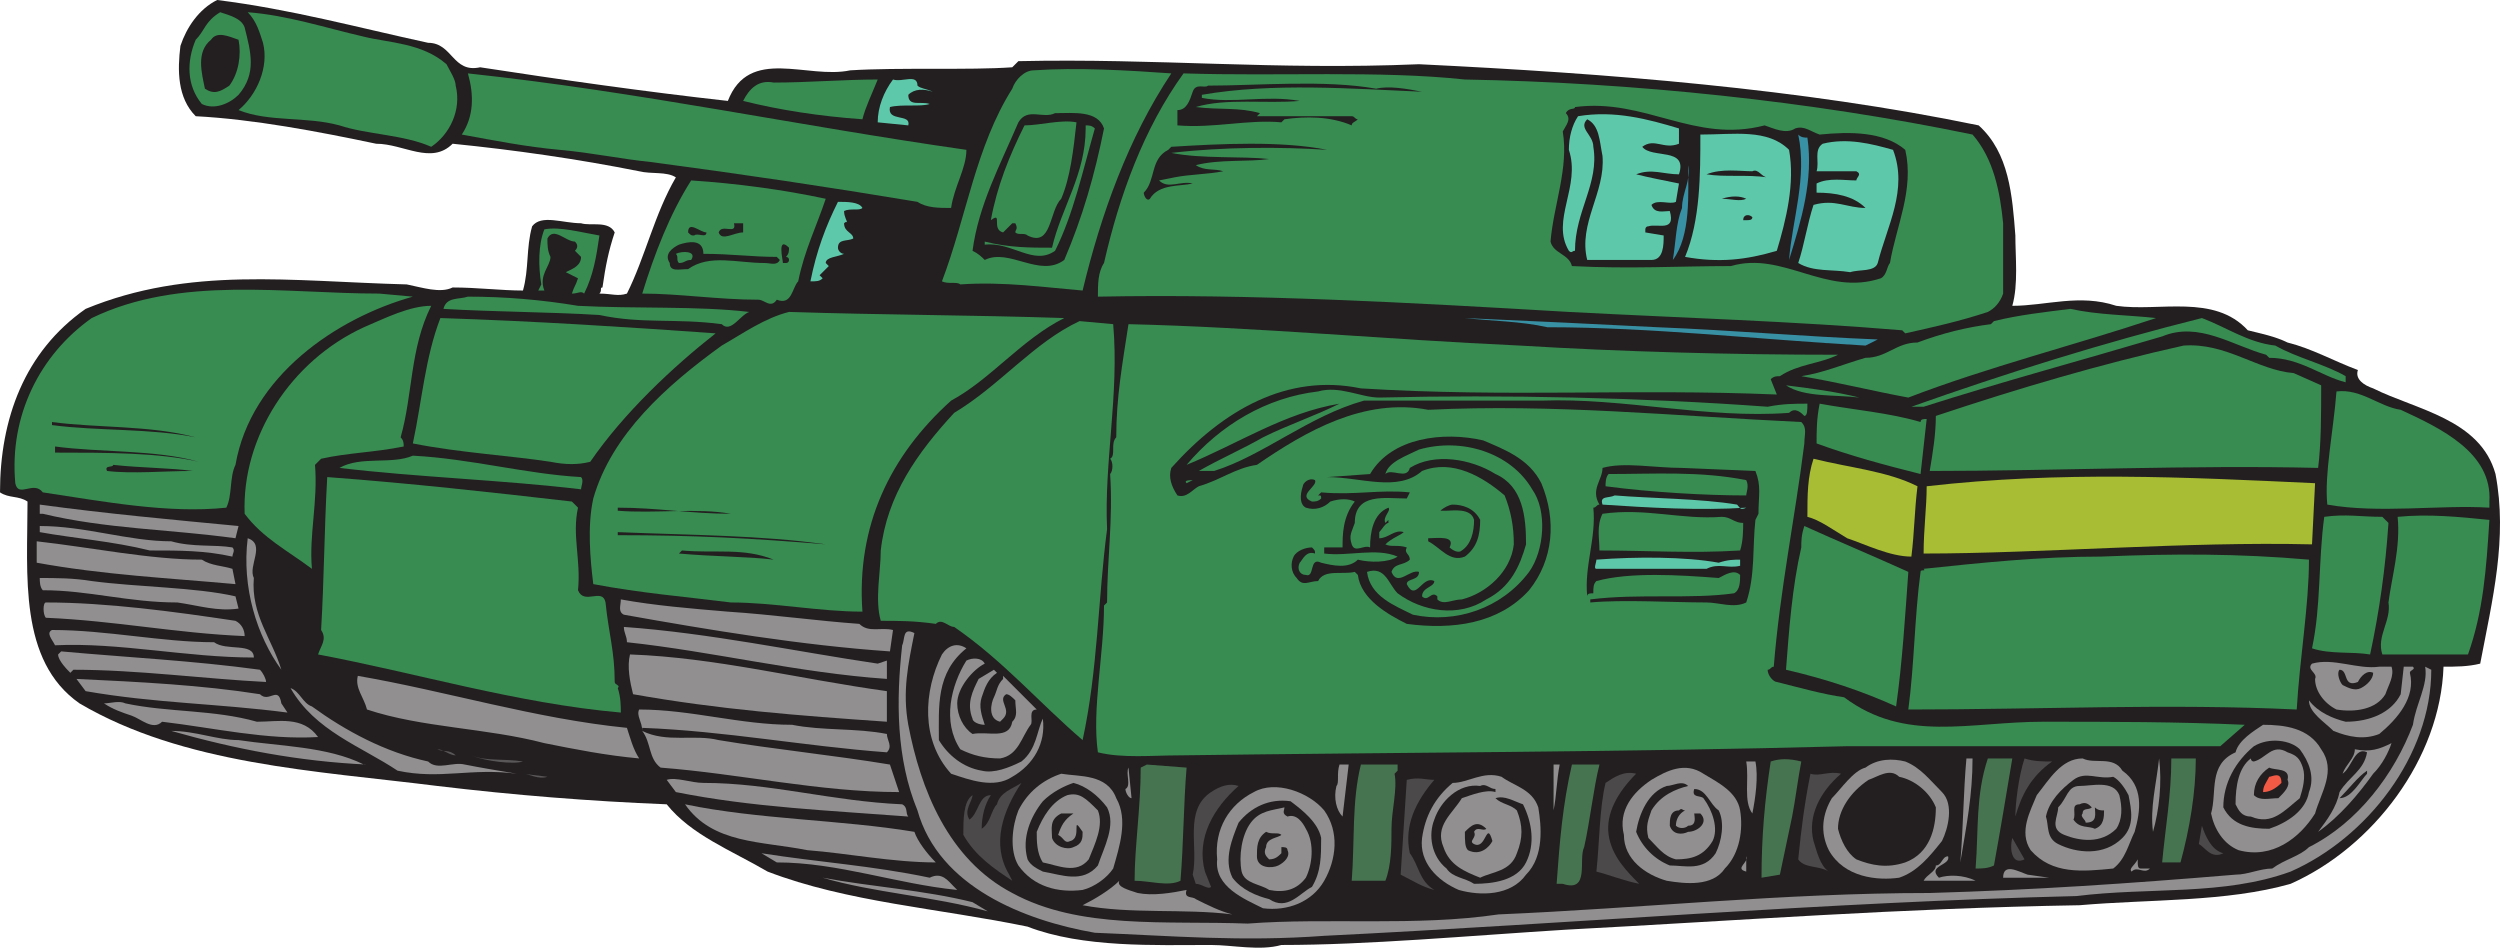 <svg xmlns="http://www.w3.org/2000/svg" width="613.103" height="232.417"><path fill="#231f20" fill-rule="evenodd" d="M105 10.5c6 0 6 7.5 12.75 6 19.5 3 40.5 6 60.75 8.25 5.25-13.5 19.5-5.25 30-7.5 12-.75 29.25 0 39.75-.75l1.5-1.5c33.75-.75 63 2.25 98.25.75 46.5 2.25 93.75 6 137.25 15 7.5 6.75 8.25 17.25 9 27 0 5.25.75 12-.75 17.25 8.25 0 16.5-3 25.5 0 10.5 1.5 24-3 32.25 6 3 .75 6.75 1.5 9.75 3 6 1.5 11.25 4.5 17.25 6.75-.75 2.25 1.5 3.75 3.75 4.5 10.5 5.25 26.25 7.5 30 21 3 15.75-.75 30.75-3.75 46.5-3 .75-6 .75-9 .75-.75 22.5-17.25 44.25-37.5 53.25-15.75 4.5-34.5 3.75-51.75 5.25-44.25.75-83.25 3.75-126 6-24 1.5-48.75 3.75-69.75 3.75-5.25 1.5-12 0-17.25 0-13.5 0-31.5.75-45-4.5-21.75-4.5-44.25-6-63.75-13.5-9-5.25-18.75-9-24.75-16.5-18.75-.75-37.5-2.25-56.25-4.5C77.25 189 45 187.5 19.5 172.5 4.5 162 6.75 141 6.75 123c-2.25-1.5-4.5-.75-6.75-2.25 0-18 6-34.5 21-45 25.5-10.5 50.25-6.75 78.75-6 3.75.75 8.25 2.25 11.25.75 6 0 12 .75 17.25.75 1.5-5.25.75-10.5 2.25-15.75 2.25-3 7.5-.75 12-.75 2.25.75 6.75-.75 8.25 2.25-1.5 4.5-2.25 8.25-3 13.5-.75 0 0 .75-.75 1.5 3 0 4.5.75 6.75 0 4.5-9 6.75-19.5 12-28.5-2.25-1.5-6-.75-9-1.5-15-3-30.75-5.25-45.75-6.75-5.25 5.25-12 0-18.75 0-14.25-3-30-6-44.25-6.75-4.5-4.5-4.5-11.25-3.75-17.25 1.5-4.5 4.5-9 9-11.25 18 2.25 34.5 6.75 51.75 10.5"/><path fill="#388c52" fill-rule="evenodd" d="M60 6.75c1.5 6 3 11.25-1.5 16.5-2.25 2.25-6 3.75-9 2.25C45.75 21 45.75 15 48 9.75c2.25-2.25 2.25-4.5 6-6.75 2.25.75 5.25 1.5 6 3.75"/><path fill="#388c52" fill-rule="evenodd" d="M89.25 9c6 1.5 14.25 1.5 20.25 6.75.75 1.5 2.25 3.75 2.25 5.25 1.5 6-1.5 12-6 15C99 33 90 33 83.25 30.75 75 28.5 66 30 58.5 27c4.5-3.75 7.5-10.5 6-16.5-.75-2.25-1.5-5.25-3.75-7.5 9.75.75 18.75 3.75 28.5 6"/><path fill="#231f20" fill-rule="evenodd" d="M58.5 9.75c.75 3.75 0 8.25-2.25 11.25-2.25 1.5-3.75 2.25-6 .75-.75-3.75-2.25-9 1.5-12 1.5-2.25 4.5-.75 6.75 0"/><path fill="#388c52" fill-rule="evenodd" d="M287.25 18C276.75 33.75 270 52.5 265.5 71.25c-9-.75-19.5-2.25-30-1.5-.75-.75-3 0-4.5-.75 6-15.75 8.25-33 17.25-47.25.75-2.25 3-4.5 5.25-4.5 10.5-.75 23.25 0 33.75.75"/><path fill="#388c52" fill-rule="evenodd" d="M359.25 19.5c41.25.75 84.75 5.25 124.5 13.5 5.25 6 6.75 14.25 7.5 21.75V72c-.75 2.25-2.25 3.75-3.75 4.5-6.75 2.25-13.5 3.75-20.25 5.25l-.75-.75c-27-2.25-53.25-3-81.75-4.5-38.25-2.25-78-4.5-115.5-3.75 0-3 0-6 1.5-8.25 3.75-16.5 9.75-33 19.5-46.5 23.25.75 48-.75 69 1.5M237 36.75c0 4.5-3 9-3.75 14.25-3 0-6 0-8.25-1.5-22.5-3.75-42.75-6.75-65.25-9.75-7.5-.75-14.25-2.25-22.5-3s-15.75-2.25-24-3.75c3-4.5 3-9.75 1.5-15 42 4.5 80.25 12.75 122.25 18.75M215.25 19.5c-1.5 3.75-3 6.75-3.75 9.75-10.5-.75-20.25-2.25-29.25-4.5 1.5-3 3.75-5.25 7.5-4.5 8.25 0 17.25-.75 25.5-.75"/><path fill="#5ec8ab" fill-rule="evenodd" d="M225 21c.75.75 2.25.75 3.75 1.5-2.25-.75-4.5-.75-6 .75 0 3 3 1.5 5.25 2.25-2.25.75-6.75 0-9.75.75-.75 3.75 5.25 1.5 4.5 4.5l-7.5-.75c0-3.75 1.5-7.5 3.75-10.5 2.25.75 6-1.5 6 1.5"/><path fill="#231f20" fill-rule="evenodd" d="M337.5 21.75c3-.75 7.5 0 11.25.75-17.25-.75-36.75-2.25-54 .75V24c7.5 1.5 15.75-.75 24 .75-8.25.75-18-.75-25.5 1.5 6 .75 10.5 0 15.75 1.5l-.75.75h23.25c.75 0 .75.75 1.5.75-.75.75-1.5.75-1.5 1.5-5.25-2.25-11.25-2.25-16.5-1.5l-.75.75c-8.25-.75-16.5 1.5-25.5.75V27c2.25 0 3-2.25 3.75-4.5s3-.75 3.75-1.5c12 0 28.5-1.5 41.25.75m95.25 9c2.25.75 5.25 2.25 7.5.75 2.25-.75 3.75.75 6 1.5 7.5-.75 15.75-.75 21 3.75C469.5 46.5 465 55.5 463.5 64.5c-.75.75-.75 3-2.25 3.75-13.5 4.5-24-6.75-36.75-3-12.75 0-24.75.75-39 0-.75-3-4.5-3-5.25-6 .75-9 4.5-18 3-27 .75-1.5 2.25-3 .75-4.5.75-1.5 2.25-.75 2.25-1.5 17.25-2.25 29.25 9 46.5 4.5m-162 .75c-2.25 11.25-5.25 21.75-9.75 32.25-6 4.5-13.5-3-19.5 0-.75-.75-1.5-1.5-3-2.25 1.5-11.25 6.75-21 11.25-31.5 2.25-3.75 6-.75 9-2.25 4.5 0 10.5-.75 12 3.75"/><path fill="#5ec8ab" fill-rule="evenodd" d="M411.75 31.5v3.75c-3.75 1.5-6-1.5-9 .75 2.25 3 11.25 0 9 6.75-3.75 0-6.75-1.5-10.5 0 3 .75 6.75 1.5 10.5 2.25l-.75 4.5c-1.5.75-4.5-.75-6 .75.75 2.25 3 1.5 4.5 1.5 1.5 5.25-3 3-5.25 3.75-.75 0-.75.75-.75.75V57l4.5.75c0 2.25 0 6-3 6h-15.75c-2.25-9 4.5-16.5 3.75-25.5-.75-3.75-.75-7.5-3.75-9-2.25 2.25 1.5 3.75 1.5 6.75 1.5 9-4.5 15.75-4.5 25.5-.75 0-.75.75-1.5 0-4.5-7.5 3-15.75 0-24.75 0-3 .75-6 2.25-8.25 9-1.5 17.25.75 24.75 3"/><path fill="#388c52" fill-rule="evenodd" d="M264 30c-.75 6.75-1.5 13.5-3.75 18.75-3 3-2.25 12-8.25 9-.75-.75-2.25 0-3-.75 0-.75.75-.75 0-2.25h-.75L246 57c-3-.75 0-5.25-3-3 1.5-8.25 4.5-15.75 8.25-23.25 3.75 0 9-1.5 12.75-.75"/><path fill="#388c52" fill-rule="evenodd" d="M268.5 31.5c-3 10.5-5.25 21-9.75 30-5.25 3.75-10.5-2.25-17.25-1.5v-.75c6 1.5 11.25 1.5 16.5 1.5 2.25-9.75 8.25-18 8.25-29.25v-.75c.75 0 1.5 0 2.25.75"/><path fill="#5ec8ab" fill-rule="evenodd" d="M438.75 36.75c1.5 8.25-.75 17.25-3 24.75-7.5 2.25-14.25 3-22.5 1.5C417 54 417 42.75 417 33c8.25 0 16.5-1.5 21.75 3.75"/><path fill="#3890a4" fill-rule="evenodd" d="M443.25 33.75c1.5 10.5-1.5 20.25-4.5 30C439.5 54 443.25 43.5 441 33c.75.75 1.5.75 2.25.75"/><path fill="#231f20" fill-rule="evenodd" d="M325.5 36.75c-11.25-.75-25.5-.75-38.25.75 7.5 1.5 17.25.75 24 1.5-5.25.75-12 0-18 1.5 2.25 1.5 4.5.75 6.75 1.5-3.75.75-8.25.75-12 1.5l-3.75.75c2.25 2.25 5.25 0 8.25.75-3 .75-8.25 0-10.5 3.75-.75.75-1.5-.75-1.5-1.5 3-3 1.5-8.25 6-10.5l.75-.75c12-.75 27-1.5 38.25.75"/><path fill="#5ec8ab" fill-rule="evenodd" d="M464.25 36.75c3.75 9.75-1.5 18.75-3.75 27.75-.75 2.25-4.5 1.5-6.75 2.25-4.5-.75-9 0-12.75-2.25 1.5-4.5 2.25-9.75 3.75-14.25 5.25-1.5 8.25.75 12.75.75-3-3-7.5-3.75-12-3.75V45c3-1.5 6.75-.75 9.75-.75 0-.75 1.5-1.5 0-2.25h-9.75c.75-2.25-.75-5.25 1.5-6.75 6-1.5 12 0 17.25 1.5"/><path fill="#3890a4" fill-rule="evenodd" d="M410.25 63.75c.75-4.5.75-9 2.25-12.75 0-3.75 2.25-6.75 1.5-10.5 0 6.75.75 17.25-3.75 23.25"/><path fill="#231f20" fill-rule="evenodd" d="M433.5 43.5c-5.25-.75-10.5 0-15-.75 3.75-1.5 8.25-.75 11.25-.75 1.5-.75 2.25 1.5 3.75 1.5"/><path fill="#388c52" fill-rule="evenodd" d="M202.5 48.75c-2.25 6.75-5.25 12.75-6.75 20.25-1.5 1.5-1.5 6-5.25 4.5-1.5 2.25-3 0-4.5 0-9.75 0-19.5-1.5-28.5-1.5 3-9.75 6.75-19.5 12-27.75 11.25.75 22.5 2.25 33 4.5"/><path fill="#231f20" fill-rule="evenodd" d="M428.25 48.75c-1.5.75-3.75 0-6 0 2.25-.75 4.5-.75 6 0"/><path fill="#5ec8ab" fill-rule="evenodd" d="M211.5 51c-.75.75-3 0-4.5.75 0 1.5.75 2.25.75 3 0-.75-.75 0-.75 0 0 2.25 2.25 2.25 2.25 3.75-1.5.75-3.75 0-3.75 2.25 0 .75.75 1.5 1.5 1.5-1.5.75-4.5.75-4.5 2.25l.75.75L201 67.5l.75.75c-.75.75-1.5.75-3 .75 1.5-7.5 3.75-13.5 6.75-19.5 2.25 0 5.25 0 6 1.5"/><path fill="#231f20" fill-rule="evenodd" d="M429.75 53.25c0 .75-.75.75-1.5.75h-.75c0-1.5 1.5-1.5 2.25-.75M182.25 57c-2.25 0-5.25 2.25-6 0 .75-2.25 4.5.75 3.75-2.25h2.25V57"/><path fill="#388c52" fill-rule="evenodd" d="M147 57.75c-.75 5.25-1.5 9.75-3.75 14.25-.75-.75-1.5 0-3 0 .75-2.25.75-1.5 1.5-3.75l-3-1.5c1.5-.75 3.75-1.5 3.75-3.75l-1.5-1.5c.75-.75.75-1.5 0-2.25-2.25 0-5.25-3.75-6.75-.75 0 1.5 0 3 .75 4.5 0 2.25-3 4.5-1.5 8.25H132l.75-1.5c-.75-4.5-.75-9.75.75-13.5 3.75-.75 9 .75 13.5 1.5"/><path fill="#231f20" fill-rule="evenodd" d="M173.25 57c0 1.5-2.25 0-3 .75-.75 0-.75 0-1.5-.75 0-3 3 0 4.5 0m-.75 5.25c6.75 0 12 .75 18 .75l.75.75c-.75 1.5-2.25.75-3.75.75-6.75 0-13.5-2.25-18.75 1.5-2.25 0-4.5.75-4.5-1.5-1.5-2.25.75-3.75 2.25-4.5 2.25-.75 6-1.5 6 2.25m21-1.5c0 .75 0 1.5-.75 2.25 0 0 .75 0 .75.75 0 0 0 .75-.75.75H192c0-.75-1.5-6.75 1.5-3.75"/><path fill="#388c52" fill-rule="evenodd" d="M169.5 63.75c-1.5 0-1.5.75-3 .75-.75-.75 0-1.5-.75-2.25 1.5-.75 5.25-.75 3.75 1.5m-68.25 9C82.5 78 61.5 92.25 57.75 114c-1.5 3-.75 7.5-2.25 10.5-14.25 1.5-30-1.5-45-3.75-2.25-3-6 1.5-6.75-2.25C2.25 102 9.75 87 22.5 78c21.75-10.5 47.25-6 70.5-6l8.25.75m40.5 2.25c14.25.75 29.25 0 42 1.5-2.25.75-4.5 5.25-6.75 3-11.25-1.5-19.5 0-30-2.25-12-.75-25.5-.75-38.25-1.5.75-3 3.75-2.25 6-3 9 0 18 .75 27 2.25"/><path fill="#388c52" fill-rule="evenodd" d="M105.75 75c-5.25 10.5-4.5 21.75-7.5 32.25.75.75.75 1.5.75 2.25-7.5 1.5-13.5 1.5-20.25 3l-1.5 1.5c.75 9-1.5 17.25-.75 25.5-6-4.5-12-7.5-16.5-13.5-.75-18.75 11.25-37.5 29.25-45.75C94.5 78 100.5 75 105.75 75m423 3C508.5 84.75 487.5 90 468 97.5c-8.25-1.5-17.25-3.75-26.25-5.25 5.25-.75 10.5-3 15.75-4.5 5.25 0 7.5-3.75 12.75-3.75 6-2.25 12-3.75 18-4.5l.75-.75c6-1.5 12.75-2.25 18.75-3 6.75 1.5 14.25 1.5 21 2.25M261 78c-10.5 5.25-18 15-27.75 20.25-15 13.5-23.25 30.75-21.75 51.75-10.5 0-21.75-2.25-32.25-2.25-12-1.5-21.75-2.25-33.75-4.5-.75-6-1.5-14.25 0-21 4.5-15.75 18-27.75 31.5-37.5 5.25-3 10.5-6.75 16.5-8.25 23.25.75 45 .75 67.5 1.5"/><path fill="#388c52" fill-rule="evenodd" d="M175.5 81.75c-10.5 8.25-22.5 19.5-30.75 31.5-3 .75-6 .75-9.75 0-9.75-1.5-22.5-2.25-33.75-4.5 2.25-10.5 3-21 6.75-30.75 23.25.75 46.5 2.25 67.5 3.75"/><path fill="#3890a4" fill-rule="evenodd" d="M406.5 80.25c18.75.75 35.25 2.25 54 3l-3 1.5c-26.25-1.5-52.5-4.5-78-4.5-6.75-1.5-13.5-1.5-20.25-2.25 16.5.75 33 1.5 47.25 2.25"/><path fill="#388c52" fill-rule="evenodd" d="M558 84.75c5.25 3 12 4.5 17.25 7.5v1.5c-6-1.5-11.25-6-18.75-6l-.75-.75c-8.25-2.25-16.5-8.25-25.5-4.5-20.25 6-39.75 11.25-58.5 17.25h-3C492 91.5 516 84 540 78c6 2.25 11.25 6 18 6.75M273 79.5c1.5 17.25-2.25 33.75-1.5 50.25-2.25 17.25-2.25 34.5-6 51.75-10.5-9-19.5-19.5-31.5-27.75-1.5 0-3-2.25-4.5-.75-5.25-.75-9-.75-13.5-.75-1.5-5.25 0-12 0-17.25 1.5-13.5 9-24 18-33.75 11.25-6.75 19.5-17.25 30.75-22.5l8.25.75"/><path fill="#388c52" fill-rule="evenodd" d="M372.75 84.75c24.75 1.5 51.75 2.25 78 2.25-4.5 2.25-9.75 2.25-14.25 5.25-.75 0-1.5 0-2.25.75l1.5 3.75c-36-1.5-65.25.75-102-1.5-18-3.75-33.75 5.25-46.5 19.5-.75 2.25 0 4.5 1.5 6.75 2.25.75 3.75-1.5 5.25-2.25 5.25-1.5 9-4.5 14.25-5.25 12-8.25 26.25-16.5 42-13.5 30.75-1.5 60 1.5 91.5 3 1.5 1.5.75 3 .75 5.25-2.25 18-6 36-7.5 54.75-.75 0-.75.75-1.5.75 0 1.5 1.5 3 2.25 3 6 1.5 11.25 3 16.5 3.75 15 11.25 30.75 6 48.75 6 16.5 0 33 0 49.5.75l-6 5.25H453c-57 1.5-109.5 1.5-164.25 2.25-6 0-13.5.75-19.5-.75-1.5-10.5 1.5-24 1.5-36l.75-.75c0-10.5 1.5-20.25.75-31.5.75-.75.75-3 0-3.75 1.5-.75 0-3.75 1.5-5.25 0-9.75 1.5-18 3-27.75 31.5.75 63 3.75 96 5.25"/><path fill="#388c52" fill-rule="evenodd" d="m562.5 91.5 6.75 3c0 6.75 0 14.25-.75 20.25-30.75-.75-64.5.75-95.25.75.75-4.5 1.5-9 1.5-13.5 20.25-6.75 40.5-12.75 60.75-17.25 10.5-.75 18 6 27 6.75m-106.5 6c-6-.75-13.5 0-18-3 6 .75 12 1.5 18 3m-117.75 0c30.75-.75 64.5 0 95.25 2.25 3.75-.75 6.75-.75 9.75-.75 0 1.5 0 3-.75 3-.75-.75-2.25-2.25-3.75-.75-20.25 1.5-40.5-3.75-60.75-3h-43.5c-13.5 3.75-24.75 13.5-36.75 17.25H294c5.25-3 10.5-5.25 15.75-8.25 6-3 12.75-5.25 18.75-8.25-13.5 2.25-24.75 9.75-37.5 15 8.25-9.75 19.5-16.5 32.25-18 5.25-1.5 10.5 1.5 15 1.5m250.5 3c9.75 4.5 22.5 10.5 21.75 22.5v1.5c-12-.75-27 1.5-39.75-.75-.75-7.5 1.5-18 2.25-27.75 6-.75 10.5 3.75 15.75 4.5m-117.75 3c0-.75.75-.75 1.5-.75l-1.5 13.5c-9-2.25-17.25-4.5-25.5-7.5 0-3 0-6 .75-9.75 8.25 1.5 17.25 2.25 24.75 4.5"/><path fill="#231f20" fill-rule="evenodd" d="M48 107.25c-11.25-2.25-24-1.5-35.25-3v-.75c11.25 1.5 24 .75 35.25 3.75m330 11.25c3.75 9 3 18.75-3 26.25-7.5 8.25-18.75 9.75-30 8.25-4.5-2.25-11.25-6-12-12l-.75-.75c-3 .75-7.5-.75-9 2.25-2.25 0-3.75 1.5-5.25-.75-1.5-1.5-1.5-3.75-.75-5.25s3-2.25 4.5-2.25c.75.75.75.75.75 1.5-2.25-.75-3 1.5-3.75 2.25-.75 1.5 0 3 1.5 3 2.25.75.75-4.5 3.75-3 3 .75 6.75 1.5 9-.75 3 .75 7.5.75 9.75-.75-5.25-2.25-12 0-18-.75v-1.5h4.5c0-3 0-7.5 3-11.25-1.5-.75-3.75-.75-6 0-1.5 1.5-3.75 2.25-6 1.5-1.5-.75-1.5-3-.75-5.25 0-.75 1.5-2.25 3-1.5.75 1.5-4.5 3.75-.75 5.25.75 0 1.5 0 2.25-.75 0-.75 0-.75-.75-.75l.75-.75c8.25.75 14.25-.75 21.75 0l-.75 1.5c-5.25 0-12.75-1.5-12.75 6-.75 2.25-1.5 3-.75 5.25s3 0 4.5.75c0-3.75.75-8.25 4.5-9.75.75.75-1.5 2.25-.75 3.75l.75-.75v.75c-.75 0-1.5 1.5-2.25 2.25v1.5c2.25 0 3.75-2.25 6-1.5-.75.75-3 1.5-4.5 3 1.5.75 3 0 5.25.75-.75 1.5.75 1.5.75 3-1.5 1.5-3.75.75-4.5 3 1.5 3.75 4.5-.75 6.75 0 0 2.25-3 1.5-3 3 2.25 4.5 3.75-2.25 6.75-.75 0 1.5-3 1.5-3 3.75 1.5 1.5 2.25-1.5 3.75 0v.75c1.5 1.5 3.75 0 6 0 6-1.5 12-6.75 12.75-13.5 0-4.5-.75-8.25-2.25-12-5.25-4.5-12.75-9-20.25-6-6 5.25-15 1.5-23.25 1.5l10.5-.75c5.25-9 18-10.5 27.75-8.25 5.25 2.25 11.25 4.5 14.25 10.5"/><path fill="#388c52" fill-rule="evenodd" d="M375.75 120c3.75 5.25 3 15-.75 20.25-6.75 9-18 12.75-28.5 10.5-4.5-2.25-10.5-4.5-11.25-10.5 4.5-1.5 5.25 3 7.5 5.25 6 4.5 15 6 21.75 1.5 6-3 8.25-8.25 9.75-13.5 0-6.75-.75-14.25-7.5-17.25-6-3.75-15-5.25-21-1.5-.75 3-4.5 0-6 1.5.75-3 5.25-4.5 8.25-6 10.5-3 22.5.75 27.75 9.75"/><path fill="#231f20" fill-rule="evenodd" d="M48.75 113.25C39 111 26.25 111 13.5 111v-1.5c11.25 1.5 24.75.75 35.25 3.75"/><path fill="#388c52" fill-rule="evenodd" d="M142.5 117c.75.75 0 2.25 0 3-18.75-2.25-40.5-3-59.25-5.25 5.25-3 12.75-.75 18-3 14.25.75 27.75 4.5 41.25 5.25"/><path fill="#a8bd33" fill-rule="evenodd" d="M470.25 119.25c-.75 6-.75 11.25-1.5 17.25-5.25 0-11.25-3-15.75-4.5-3.75-2.25-6.75-4.5-9.75-5.25 0-5.25 0-9.75 1.5-14.25 9 2.25 18 3 25.5 6.75"/><path fill="#231f20" fill-rule="evenodd" d="M430.5 115.5c1.5 3.75.75 6 .75 10.5l-.75 1.5c-.75 6.75 0 13.5-2.25 20.25-3 1.5-6.75 0-9.75 0-8.25 0-20.25-.75-28.5 0V147c12-1.5 24.75 0 35.25-1.5 1.5-.75 1.5-3 1.5-4.5-1.5-1.5-3.75 0-5.25.75-9.75-.75-21.75-1.5-30 .75-.75.75-.75 1.5-.75 3-.75 0-1.5 0-1.5.75-.75-7.5 2.25-14.25 1.5-21.75.75 0 .75-.75 1.5-.75-2.25-3.75.75-6 .75-9 5.25-1.5 12.75 0 19.5 0l18 .75m-383.25 0c-6.75 0-15 .75-21 0-.75-1.5 1.5-.75 1.5-1.5 6.75.75 14.25.75 19.5 1.5"/><path fill="#388c52" fill-rule="evenodd" d="M428.25 117.75c.75 1.5 0 3 0 3.75-9.75 0-23.25-.75-34.5-2.25 0-.75 0-2.25.75-3 11.25 0 22.5-.75 33.75 1.5"/><path fill="#a8bd33" fill-rule="evenodd" d="m567.75 118.5-.75 15c-30.75-.75-66.75 2.25-95.25 2.25 0-6 .75-11.25.75-16.5 33-3.75 63-2.25 95.25-.75"/><path fill="#388c52" fill-rule="evenodd" d="m140.25 123 1.5 1.5c-1.5 6.75.75 12.75 0 20.25 1.5 3.75 6-.75 6.75 3 .75 7.5 2.25 12 2.25 19.5 0 .75 1.5.75.75 1.5.75 2.25.75 4.5.75 6C126.75 172.5 102 165 78 160.5c.75-2.25 2.25-3.75.75-6 .75-12.75.75-24 1.5-37.5 20.25 1.5 40.5 3.75 60 6m152.25-5.25-1.5.75c-.75-.75.75-.75 1.5-.75"/><path fill="#5ec8ab" fill-rule="evenodd" d="M426 123.75c.75.75.75 1.5 2.25.75-11.25.75-24 0-35.25-.75-.75-2.25 1.5-1.5 3-2.25 9 .75 21 .75 30 2.25"/><path fill="#918f90" fill-rule="evenodd" d="m58.5 129-.75 3c-16.5-2.25-31.5-2.25-47.25-6h-.75v-2.25c16.5 2.25 33 3.75 48.75 5.25"/><path fill="#231f20" fill-rule="evenodd" d="M363 127.5c0 3.75-.75 6.75-3.75 9-3.75 1.5-6-2.25-9-3.75V132c2.25 0 6.75-.75 5.25 2.25.75.75 2.25 1.5 3 .75 2.25-1.5 3-4.5 3-7.5-.75-3-5.25-2.25-6.75-2.25h-1.5c.75-.75 2.25-1.5 3-1.5 2.25 0 5.25.75 6.75 3.75M179.25 126c-8.25-1.5-18.75 0-27.75-.75v-.75c9.75 0 18 1.5 27.75 1.5"/><path fill="#388c52" fill-rule="evenodd" d="M422.25 126.75c2.25 0 3 1.5 5.25 1.5 0 1.5 0 4.5-.75 6.75-12 .75-22.5 0-34.5 0 0-3-.75-6 .75-9 10.5-1.5 19.5 1.5 29.25.75m163.5 1.5c-.75 11.25-2.25 21.75-4.5 32.25-4.5-.75-9.75 0-14.25-1.5 2.25-10.5 1.5-21 3-32.25 5.25-.75 9 0 14.25 0l1.5 1.5m24.75-.75c-.75 12-1.5 22.5-5.25 33h-21c-1.5-4.5 2.25-8.25 1.5-12.75.75-6 3-13.5 2.25-21 7.5-.75 15 0 22.5.75"/><path fill="#918f90" fill-rule="evenodd" d="M42 132.75c5.25 1.5 10.5.75 15 1.5.75.75 0 1.5 0 2.25-6.75-1.5-12.75-1.5-20.25-1.5-9-2.25-18.75-3-27-4.5V129C21 129 31.5 132.75 42 132.75"/><path fill="#388c52" fill-rule="evenodd" d="M468 140.25c-.75 10.5-1.5 22.5-3 33-8.25-3.75-17.25-6.75-27-9 .75-9.75 1.5-20.25 3.75-30 0-1.5 0-3 .75-5.25 8.25 3.75 17.25 7.5 25.5 11.25"/><path fill="#231f20" fill-rule="evenodd" d="M202.5 133.5c-18-1.5-32.25-2.25-51-2.25v-.75c18 .75 35.25.75 51 3"/><path fill="#918f90" fill-rule="evenodd" d="M62.25 141.75c-.75 9 4.5 15 6.75 22.5C63 156 59.25 144 60.75 132c4.5 1.5 0 6.75 1.5 9.75m-12.75-4.5c2.25 1.5 5.25 1.5 7.5 2.25l.75 3.75C41.25 141.75 25.5 141 9 138v-5.25c13.5 1.5 27.75 4.5 40.5 4.5"/><path fill="#231f20" fill-rule="evenodd" d="M189.75 137.25c-6-.75-15-.75-23.25-1.5l.75-.75c8.25.75 15-.75 22.5 2.25"/><path fill="#388c52" fill-rule="evenodd" d="M566.25 137.25c0 11.25-2.25 24-3 36.75-31.5-1.5-63 0-95.25 0 1.5-11.25 1.5-22.5 3-33.75 0-.75 1.5 0 .75-.75 14.25-1.5 28.5-3 43.5-3 18-.75 33.75-.75 51 .75"/><path fill="#5ec8ab" fill-rule="evenodd" d="M421.5 138c2.25-.75 3.75-.75 5.25-.75v1.5c-3 .75-5.25-.75-8.25.75h-27c-.75 0 0-1.5 0-2.25 9.75-.75 21.75-.75 30 .75"/><path fill="#918f90" fill-rule="evenodd" d="m57.75 146.25.75 3c-5.25.75-9.75-.75-15-1.5-12 0-21.75-3-33-3-.75-.75-.75-2.25-.75-3 3.75 0 8.25 0 12.75.75 11.25 1.5 25.5 1.5 35.25 3.75M178.5 150c11.25.75 21.75 2.25 32.25 3 2.25 2.25 5.25.75 8.25 1.5l-.75 5.25c-21.75-1.5-44.25-5.25-65.25-9-1.5-.75-.75-2.25-.75-3.75 8.25 1.5 17.25 2.25 26.25 3m-120.75 2.25C59.25 153 60 154.5 60 156c-17.25-.75-31.5-3.75-48.75-4.5-.75-.75-.75-3.75 0-3.75 15 0 31.5 2.25 46.5 4.5m157.5 10.5 2.25-.75v4.5c-21.75-1.5-42.75-6.75-63.75-9 0-1.5-.75-2.25-.75-3.75 21 1.5 42 6 62.25 9M52.5 157.5c3 2.25 9.75 0 9.75 3.75-16.5 0-33-3.75-48.75-3-.75-1.5-2.25-3-.75-3.75 13.5 0 27 3 39.75 3m171.75-2.25c-1.5 7.5-3 14.25-1.5 22.5 3 15.75 9.75 33 25.5 41.25 16.5 9 37.5 6.75 57.75 7.5 19.5-1.5 41.25.75 61.5-2.25 35.25-1.5 69.75-5.25 105.75-5.25 25.5-.75 48-2.25 75-4.5 3 0 6-1.5 9-1.5 3-2.25 6.75-3 9-5.25 12-6 21-18 25.5-30 .75-5.25 3.75-9.75 3-14.25l1.5.75c0 21-15.75 41.25-34.5 49.5-16.5 6-34.5 3.75-52.5 6-61.5 1.5-123.75 6.75-184.5 9.75-20.25 1.5-37.5 0-56.25-.75-17.25-3-38.25-11.25-43.5-30-5.25-12.75-5.25-27-3.75-40.5.75-1.5 0-4.5 3-3"/><path fill="#918f90" fill-rule="evenodd" d="M237 159c-7.5 6-6.75 14.25-6.75 22.5 2.25 3.75 6 6.75 10.5 7.5 3 .75 6.75-.75 9.75-2.25 3.75-3 3.75-7.5 5.25-10.5.75 6-2.25 11.25-7.5 14.25-4.5 3-10.5.75-15-.75-7.5-8.25-6.75-20.25-2.25-29.25 1.5-2.25 3.75-3 6-1.5m-173.25 5.25c.75.75 1.5 2.25 1.5 3-15-.75-31.5-3-47.25-3l-.75.75c-.75-.75-3-3-3-4.5l.75-.75c16.5 1.5 32.25 2.25 48.75 4.5m153.75 5.25v7.5c-21.75-1.5-41.25-3-62.25-6.75-.75-3-1.5-6.75-.75-9.75 21 .75 41.25 6 63 9"/><path fill="#918f90" fill-rule="evenodd" d="M241.5 162.75c-3 1.5-6.75 6-6.75 9.75 0 3 1.5 6 3.75 7.5 3.75-.75 9 1.5 9.75-3 1.5-1.5.75-3 .75-5.25-.75-.75-1.5-1.5-2.25-1.5-2.25 1.5 1.5 3.75-.75 6l-.75.75c-3-.75-2.25-4.5-1.5-6s.75-3 2.25-4.5v-.75l8.25 8.25c-2.25 0-.75 3-1.5 3.75-2.25 3-3 7.5-7.5 8.25-3.75 0-6.75-.75-9.75-2.25C231 177 233.25 168 237 162c1.5-.75 3.75-.75 4.5.75m342 .75h3c.75 2.25-.75 4.5-1.5 6.75-2.25 3.75-7.5 4.5-12 3.75-3-1.5-5.25-4.5-5.25-7.5.75-1.5-2.25-2.25-.75-3.75 5.25-1.5 11.25 1.5 16.5.75"/><path fill="#918f90" fill-rule="evenodd" d="M591.75 163.5c.75.75-.75.75-.75 1.5 1.5 6-3 11.25-7.5 15-3.75 1.5-7.5.75-11.25-.75-2.25-2.25-6-4.5-6-7.5 2.25 3 6 4.5 9 5.25 6 0 11.25-2.25 13.5-6.75l.75-6.75h2.25"/><path fill="#231f20" fill-rule="evenodd" d="M578.25 167.25c.75-1.5 2.25-3 3.75-2.25 0 1.5-1.5 3-3 3.75s-3 0-4.5-.75c-.75-.75-1.5-3-.75-3.75 2.25 0 .75 4.5 4.5 3"/><path fill="#918f90" fill-rule="evenodd" d="M244.5 165c-2.25 1.5-3 3.75-3.75 6s0 4.5.75 6.75c-1.5 0-3-.75-3-1.5-1.5-3.75 0-6.75 1.5-9.75l3.75-2.25.75.75m-90.75 13.5c.75 2.25 1.5 5.25 3 7.5-8.25-.75-15.75-2.25-23.25-3.75-14.25-3.75-30-3.75-43.5-8.25-.75-3-3-5.25-2.25-8.25 21.75 3.75 43.5 10.5 66 12.75m-90-8.25C66 172.5 68.25 168 69 172.5l1.5 2.25c-17.25-2.25-32.25-2.25-49.5-5.25l-2.25-3c15.75.75 30.75 1.5 45 3.75m12.75 3c8.25 6 18 11.25 28.5 13.5 2.25 2.25 6 0 9 .75 3.75.75 8.25 1.5 12.75 2.25-11.25-1.5-18.75 1.5-29.25-.75-9-6-20.25-9.75-26.25-20.25 2.25.75 3 3.75 5.25 4.5M63 177c5.25 0 11.25-1.5 15 3.75-12.75.75-25.5-2.25-38.25-3.75-2.25 2.25-5.25-.75-7.5-1.5s-4.5-1.5-6.75-3c1.5 0 3.75-.75 5.25 0C41.25 174.75 52.5 174 63 177m131.25.75c7.5 1.5 15.75.75 23.25 2.25 0 1.5 1.5 3 0 4.5-20.25-1.5-39.75-5.25-60-6v.75c0-2.25-1.5-3.75-.75-5.25 12.75 0 24.75 3.75 37.5 3.75m375 6c3.75 5.25 0 10.5-1.5 15.75-3.75 6-10.5 11.25-18.75 9-3.75-1.5-6-5.25-6.75-9 1.5-5.25-.75-12 6-15 .75-3 4.5-5.25 6.75-6.75 5.25 0 11.25.75 14.25 6M58.5 181.5c9.75 1.5 21.75 1.5 30.75 6H90c-16.5-.75-32.25-3.75-48-8.25 6 0 11.25 2.25 16.5 2.25m117.75 0c13.5 2.25 28.5 3.75 42 6l2.25 6.75c-19.5 0-39-4.5-58.5-6-3-2.25-2.25-6-4.5-9 6 3 12.75.75 18.75 2.25"/><path fill="#231f20" fill-rule="evenodd" d="M564 183.75c2.25 3 3.75 6.75 2.25 10.5-.75 4.5-5.25 7.5-9.75 9-4.5 0-9-.75-11.25-5.25 0-6 3-11.25 7.5-15 3.75-2.25 9-1.5 11.25.75"/><path fill="#918f90" fill-rule="evenodd" d="M586.5 182.25c-.75 2.25-2.25 5.25-4.5 7.5-3.75 5.25-8.25 10.5-13.5 14.25 2.25-3 4.5-6 5.25-9.75 2.25-3.75 6-5.25 6.75-9.75-3-1.5-3.75 3.75-6 5.25.75-2.25 3-3.75 3-6 3.75.75 6 0 9-1.5"/><path fill="#5a5758" fill-rule="evenodd" d="m124.5 183.75 3 .75-3-.75m-12.75 1.5c-1.5 0-3-1.5-4.5-1.5 1.5.75 3 0 4.5 1.5"/><path fill="#918f90" fill-rule="evenodd" d="M564.75 188.25c.75 2.25 0 5.25-.75 7.5-3.75 3-6.75 6.75-12 4.5-2.25 0-3-1.5-3.75-3 0-4.5.75-9 3.75-11.25 0 0 0 .75.75.75 3-.75 4.5-4.5 8.25-2.25 2.25.75 3 1.5 3.75 3.75"/><path fill="#5a5758" fill-rule="evenodd" d="M128.25 186.75c-2.25.75-9 0-12.75-1.5 3.75 1.5 8.25.75 12.75 1.5"/><path fill="#918f90" fill-rule="evenodd" d="M483.75 186c0 9-1.5 16.5-3 25.5.75-9 .75-17.25 1.5-25.5h1.5"/><path fill="#477450" fill-rule="evenodd" d="M493.5 186c-1.5 9-3 18-4.5 26.25-1.5.75-3 .75-4.5.75.75-9.75 0-18 3-27h6m45 0c0 8.25-1.5 17.25-3.75 25.5h-4.5c.75-8.25 2.25-16.5 2.25-25.5h6m-96.75.75c-.75 3.75-1.5 9.75-2.25 13.5l-3 14.25-4.5.75c0-9.75.75-18.75 2.25-28.5 2.25-.75 4.5-.75 7.5 0"/><path fill="#918f90" fill-rule="evenodd" d="M476.25 194.25c3 3 1.5 9 0 12-3 3.75-6 7.5-10.5 9-5.25.75-13.5 0-17.25-6.75-2.25-4.5-1.5-9 .75-12.75 2.25-2.25 5.25-6.75 8.25-7.5 3-2.25 6.75-2.25 9.75-1.5 3.75 1.5 6 4.5 9 7.5"/><path fill="#4c494a" fill-rule="evenodd" d="M503.25 186.75c-5.25 3.75-7.5 8.25-9 13.5 0-3 .75-9.75 2.25-14.25 2.25.75 4.5.75 6.75.75"/><path fill="#918f90" fill-rule="evenodd" d="M520.5 189c5.25 3.75 4.5 9.75 3 15-1.5 3-2.25 6.75-5.25 9-7.5.75-15 1.5-20.25-4.5-3-4.5 0-9.75 1.5-13.5 3-3.75 6-9 11.25-9 3 1.5 7.5-.75 9.75 3m7.5 15c-.75-6 .75-11.25 1.5-18 .75 6 0 12.75-1.5 18m-97.5-17.25c.75 3.75 0 9-.75 12.75-2.25-3-.75-8.25-1.5-12.75h2.25m-101.25 13.5c-1.5-1.5-2.25-4.5-1.5-7.5.75-.75 0-3 .75-5.25h2.25l-1.5 12.75"/><path fill="#477450" fill-rule="evenodd" d="M342.75 187.5v1.5l-.75.75c.75 3.75-.75 9-.75 13.5 0 3.75 0 9-1.5 12.75h-8.25c.75-9.75 0-19.5 2.25-28.5h9m49.5 0c-1.5 6-2.25 13.5-3.75 20.25-1.5 3 1.5 11.25-5.25 9h-1.5c.75-10.5 1.5-19.5 3.75-29.25h6.75m-101.25.75c-.75 9-.75 18.75-1.5 27.75-3 1.5-7.5 0-11.25 0 0-8.25 1.5-18 1.5-27.75l1.5-.75 9.75.75"/><path fill="#918f90" fill-rule="evenodd" d="M382.5 187.5c-.75 3.75-.75 7.5-1.5 11.25V187.5h1.5m-105 8.25c-.75 0-1.5-1.5-1.5-2.25 1.5-.75 0-3.75.75-5.25l.75 7.5"/><path fill="#231f20" fill-rule="evenodd" d="M561 191.25c.75 1.5-.75 3-2.25 4.5-2.25 0-4.5.75-6-.75 0-3 1.5-5.25 3.75-6.75 1.5.75 5.25 0 4.5 3"/><path fill="#918f90" fill-rule="evenodd" d="M426.75 198.75c.75 4.5 0 10.5-3.75 14.25-3 4.5-9.75 3.75-14.25 3-5.25-1.5-10.5-5.25-10.5-11.25-1.5-6 2.25-10.5 6.75-13.5 3.75-2.25 8.25-4.5 12.75-1.5 3.75 2.25 8.25 4.5 9 9"/><path fill="#231f20" fill-rule="evenodd" d="M580.5 189.75c-1.5 1.5-3.75 6-6.75 6 2.25-2.25 4.5-5.25 6.75-6.75v.75"/><path fill="#918f90" fill-rule="evenodd" d="M273.75 195.75c3 5.25.75 12-.75 17.25-1.5 2.25-4.5 4.5-7.5 5.25-6 .75-12-.75-15.75-6-2.25-3.75-1.5-9.75 0-13.5 2.25-4.5 6-7.5 10.5-9 4.5.75 11.25 0 13.5 6"/><path fill="#4c494a" fill-rule="evenodd" d="M451.5 189.75c-5.25 4.5-8.25 10.5-6.75 16.5.75 2.25 1.5 6 3.75 7.5-2.25-1.5-6-.75-7.5-3 .75-7.5 1.5-13.5 3-21 2.25.75 4.5-.75 7.5 0m-50.25 0c-4.5 4.5-7.5 9.75-6.75 15s4.5 9 7.5 12c-3.75-.75-7.5-2.25-10.5-3 .75-6.75.75-15.75 2.25-21.75 2.25-1.5 4.5-3 7.5-2.25"/><path fill="#231f20" fill-rule="evenodd" d="M465.75 190.5c3.75.75 7.5 3.75 9 7.5 0 5.25-1.5 11.25-7.5 13.5-4.5 1.5-8.25.75-12-.75-2.25-1.5-3.75-4.5-4.5-7.5 0-4.5 3-9 7.5-12 2.25-.75 5.25-3 7.5-.75"/><path fill="#5a5758" fill-rule="evenodd" d="M134.25 190.5c-2.25.75-4.5-.75-6-.75l6 .75"/><path fill="#231f20" fill-rule="evenodd" d="M522 195c.75 3.75 1.5 7.5-1.5 10.5-4.5 4.5-11.25 3.75-15.75 1.5-3-1.5-2.25-4.5-3-6.75.75-3.75 3.75-6.75 6.75-9s6 0 9.75-.75c1.5.75 3 3 3.75 4.5"/><path fill="#f35a46" fill-rule="evenodd" d="M559.5 192c-1.5 1.5-3 2.25-4.5 2.25 0-1.5.75-2.25 1.5-3.75.75 0 3-1.5 3 1.5"/><path fill="#918f90" fill-rule="evenodd" d="M377.25 198c.75 4.5 1.5 12-3 16.5-3.75 5.25-11.25 5.25-16.5 3.75-5.25-2.25-9.75-6.75-9-12.75.75-5.25 3-9.75 7.5-13.5 3.75 0 7.5-3 12-1.5 3 2.25 7.5 3 9 7.5"/><path fill="#4c494a" fill-rule="evenodd" d="M351.75 191.25c-4.5 5.25-7.5 11.25-6 18 2.25 3 2.25 6.75 6 9-3-.75-5.25-2.25-8.25-3.75l1.5-23.25c3-.75 4.5 0 6.75 0"/><path fill="#918f90" fill-rule="evenodd" d="M221.25 197.25c1.5.75.75 2.25 1.5 3-19.5-1.5-38.25-2.25-57-6l-2.25-3c2.25-.75 6 .75 9 .75 16.5 0 31.5 4.5 48.75 5.25"/><path fill="#231f20" fill-rule="evenodd" d="M464.25 191.25c.75 3 5.25 1.5 6.75 4.5 1.5 1.5 1.5 5.25.75 7.5-.75 3.75-4.5 6-8.25 6.75-3.75-.75-8.25-.75-9.75-6-.75-4.5 2.25-8.25 6-11.25 1.5-.75 3-1.5 4.5-1.5M271.5 198c2.25 4.5-.75 9.75-2.25 14.25-3.75 4.5-9 2.25-13.5 1.5-1.5-.75-3-1.5-3.75-3-1.5-5.25.75-10.5 3.75-14.25 2.25-2.25 5.25-3.75 7.5-4.5 3 .75 6 3 8.25 6"/><path fill="#4c494a" fill-rule="evenodd" d="m247.5 214.5.75 1.5c-4.5-3-9-6-12-11.25 0-3.75 0-8.25 2.25-9.75 0 1.5-2.25 3.75-.75 6 2.25-1.5 2.25-6 5.25-6-1.5 2.25-2.25 5.25-2.25 8.25 2.25-1.5 2.25-4.5 3.75-6 .75-3 3.75-3.75 6-5.25-4.5 6.75-7.5 15-3 22.5"/><path fill="#231f20" fill-rule="evenodd" d="M414 192.75c-3 .75-6.75 2.25-9 6-.75 2.25-1.5 3.75-.75 6.75 2.25 2.25 3.75 4.5 6.75 5.25 3.75 0 6.75-.75 9-4.5 1.5-3 0-7.5-2.25-10.5-.75-.75-3 0-2.25-2.25 3 0 3.75 3.75 6 5.25 1.5 3 .75 7.5-.75 10.5-3 4.5-7.5 3-11.25 3-3.75-1.5-6.75-4.5-8.25-8.25.75-4.5 3-9.75 7.5-11.25 1.5 0 3.75-1.5 5.25 0"/><path fill="#4c494a" fill-rule="evenodd" d="M303.75 192.75c-6 5.25-10.5 12.75-8.25 21l1.5 3.75c-.75.75-2.25-.75-3.75-.75l-.75-2.25c1.5-6.75-2.25-15.75 4.5-20.25 2.25-1.5 4.5-2.25 6.75-1.5"/><path fill="#918f90" fill-rule="evenodd" d="M324.75 198.75c3.75 5.25 3 12 0 17.25s-9 7.5-15 6.75c-4.5-2.25-12-5.25-11.25-12-.75-7.5 3-13.5 9-16.5 5.25-3 13.5 0 17.25 4.5"/><path fill="#231f20" fill-rule="evenodd" d="M366.75 193.5v.75c-2.25-.75-6 .75-8.25 1.5-2.25 3.75-6.75 6.75-4.5 12 1.5 4.5 5.25 6 9 7.5 3-1.5 7.5-1.5 9-6 1.5-3.75 1.5-6.75 0-10.5-1.5-1.5-3.75-1.5-5.25-3 2.25-.75 4.5.75 6.75 1.5 2.25 4.5 3 9.75.75 14.25s-8.25 5.25-12.75 5.25c-2.25-1.5-5.25-1.5-6.75-3.75-3.75-3-4.5-8.25-3-12 1.5-4.5 6-9 11.25-8.25 1.5-.75 2.25.75 3.75.75"/><path fill="#918f90" fill-rule="evenodd" d="M519.75 195c.75 3 .75 6-.75 8.25-3.75 3.75-9 3-12.75 1.5s-1.5-4.5-1.5-6.75c2.25-2.25 2.25-5.25 5.25-5.25s8.25-1.5 9.75 2.25m-250.5 3.75c1.5 3.75-.75 8.25-2.25 12-3 3.75-7.5 1.5-11.25.75-1.5-2.25-1.5-5.25-1.5-7.5 1.5-3.75 3.75-7.5 7.5-9 3-.75 4.5.75 7.5 3.75"/><path fill="#231f20" fill-rule="evenodd" d="M324 205.5c0 4.5 0 8.25-2.25 12-3 1.5-6 6-10.5 3-3-.75-6.75-2.25-9-5.25-2.25-4.5 0-9.75 1.5-13.5 3-3.75 7.5-6 12.75-5.25 3 2.25 6.75 5.25 7.5 9"/><path fill="#918f90" fill-rule="evenodd" d="M224.25 204c.75 2.25 3 5.25 5.25 7.5-10.5 0-21.75-2.25-31.5-3-11.25-2.25-23.25-1.5-30-11.25 18 3.75 38.25 3.75 56.25 6.75"/><path fill="#231f20" fill-rule="evenodd" d="M513 198c-.75.75-2.25 0-2.25 1.5-.75.75.75 1.5.75 2.25 3 0 2.25-2.25 2.25-3.75.75.75 1.5.75 2.25.75 0 1.5 0 3.75-2.25 4.5-1.5-.75-3.75 0-5.25-2.25.75-1.5-.75-3.75 1.5-3.75 1.5-.75 2.25 0 3 .75"/><path fill="#918f90" fill-rule="evenodd" d="M315 198c0 .75-.75 1.5.75 2.25 2.25-.75 3.75 1.5 4.5 3 2.25 3.75 1.5 9 0 12-2.25 3-5.25 3.75-9 3-2.25-1.5-6-1.5-6.75-4.5-.75-3.75 0-9 2.25-12s5.25-3 8.25-3.75"/><path fill="#231f20" fill-rule="evenodd" d="M413.25 198.75c-1.5.75-2.25 2.25-2.25 3.75.75.75 2.25.75 3 0 2.25 0 1.5-2.25 1.5-3h1.5c2.25 2.25-.75 4.5-3 4.5-1.5.75-3.75.75-4.5-1.5 0-1.5 0-3.75 2.25-3.75.75-.75.75 0 1.5 0m50.25.75c0 1.5-3.75 1.5-2.25 3.75.75.75 2.25.75 3 0 1.5-.75.75-3 3-3 0 .75-.75 1.5 0 1.5-.75 1.5-2.25 3-3.75 3.75-1.5 0-3.75-.75-4.5-2.25-1.5-2.25 1.5-3 2.25-4.5 1.5 0 1.5 0 2.25.75m-200.25 0c-2.25 1.5-3 3-3.75 5.25 1.5.75 1.5 2.25 3 1.5 3-.75 0-6.75 3-2.25 0 1.5 0 3-2.25 3.75-1.5.75-4.5 0-5.25-2.25 0-2.25-.75-4.5 2.25-6h3m101.25 3.75c-.75.75-2.25-.75-3 .75.75 1.5-1.5 2.25 0 3 3 1.5 3-6 4.5-.75-.75 1.5-3 3.75-6 2.25-.75-.75-.75-2.25-.75-4.5 1.5-1.5 3-3 5.25-.75"/><path fill="#4c494a" fill-rule="evenodd" d="M545.25 209.25c-3 1.5-4.5-1.5-6-2.25l.75-4.5c.75 2.25 2.25 6 5.25 6.75"/><path fill="#231f20" fill-rule="evenodd" d="M314.25 204.75c-.75.75-3.75.75-3.75 3-.75 1.5 0 2.25.75 3 1.5 0 2.25-.75 3-1.5v-1.5c.75 0 1.5 0 1.5.75.75 1.5-.75 3-2.25 3.75s-5.25.75-5.25-2.25c0-2.25 0-4.5 2.25-6 1.5.75 3 0 3.75.75"/><path fill="#4c494a" fill-rule="evenodd" d="M496.5 210.75c-3 1.5-3.75-2.25-3-5.25l3 5.25"/><path fill="#918f90" fill-rule="evenodd" d="M228 215.25c3-1.5 4.5.75 6 2.25l.75.75c-15-1.5-29.25-6.75-44.25-6.75l-3.75-2.25c14.25 2.25 27 3 41.25 6M477.75 210c.75 2.25-5.25 2.25-2.25 5.25 2.25-.75 6-.75 9 .75h-12.75c.75-1.5 3-2.25 3-3.75 1.5 0 1.5-2.25 3-2.25m-49.5 3.75c-3-.75.75-2.25 0-3.75v3.75M525 213h2.25c-1.5 1.5-3-.75-4.5.75-.75-.75.75-1.5 1.5-3 0 1.5 0 2.25.75 2.25m-22.5 2.25h-11.25c0-3.75 3.75-1.5 6-.75l5.25.75m-264 6 3.75 2.25c-13.5-3.75-27.75-4.5-40.5-8.25 12 2.25 24.75 3 36.75 6M279 219c3.75.75 8.25 0 12-.75-.75 2.25 1.5 1.5 2.25 2.25 3 1.5 6 3 9 3.75-12-1.5-24.75 0-36.75-2.25 3-1.5 6.75-3.75 9-6-.75 1.5 2.25 2.25 4.5 3"/><path fill="#231f20" fill-rule="evenodd" d="M382.5 219c3-1.5 7.5 2.25 8.25-3 5.25.75 9.75 3.75 15.75 3-12 1.5-22.5.75-35.25 1.5 1.5-1.5 4.5-2.25 5.25-4.5 2.25 1.5 3.75 4.5 6 3m-24 3c-10.5 2.25-24 .75-34.5 1.5-.75 0-1.5 0-1.5-.75l5.25-5.25c1.5 2.25 3 0 3.75 1.5 4.5-2.25 9 3 12-1.5 4.5 3 9.75 3.75 15 4.5"/></svg>

